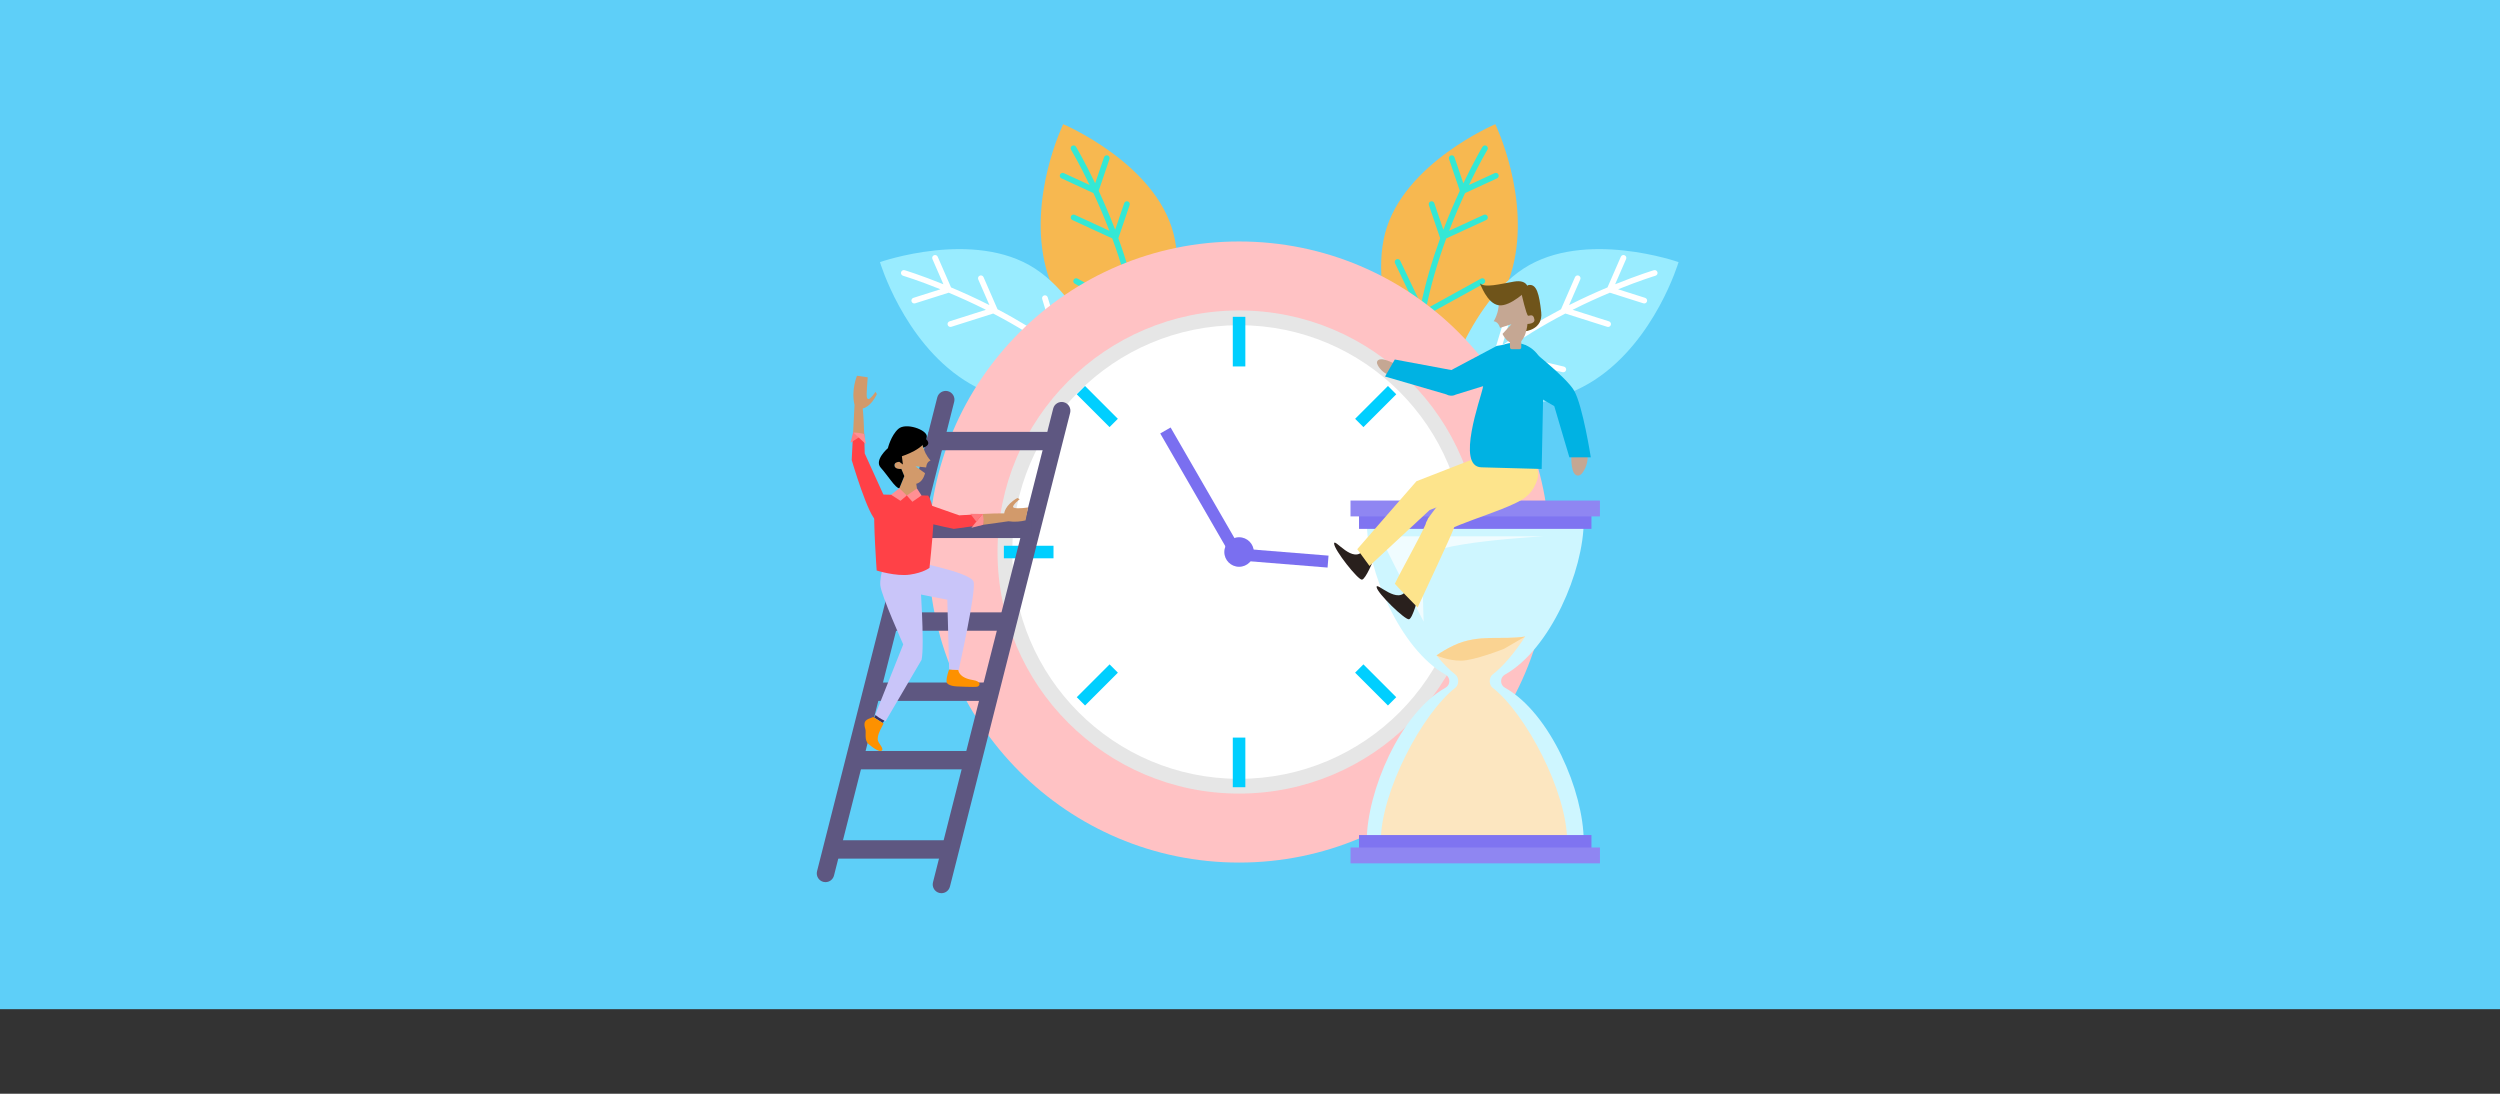 <svg xmlns="http://www.w3.org/2000/svg" id="Capa_1" viewBox="0 0 1090 476.88"><rect x="0" y="0" width="1090" height="476.88" fill="#333333" stroke="none"/><defs><style>      .cls-1 {        fill: #c5a793;      }      .cls-2 {        fill: #5ecff8;      }      .cls-3 {        fill: #fad392;      }      .cls-4 {        fill: #ff4147;      }      .cls-5 {        fill: #e6e6e6;      }      .cls-6 {        fill: #7f74f1;      }      .cls-7 {        fill: #8f86f2;      }      .cls-8 {        fill: #ffc2c4;      }      .cls-9 {        fill: #99ecff;      }      .cls-10 {        fill: #7a6ff0;      }      .cls-11 {        fill: #34e8d5;      }      .cls-12 {        fill: #c9c5f9;      }      .cls-13 {        fill: #5e5781;      }      .cls-14 {        fill: #fde48c;      }      .cls-15 {        fill: #00b2e3;      }      .cls-16 {        fill: #fd9100;      }      .cls-17 {        fill: #6f541a;      }      .cls-18 {        fill: #f0fcff;      }      .cls-19 {        fill: #fff;      }      .cls-20 {        fill: #cef6ff;      }      .cls-21 {        fill: #00cfff;      }      .cls-22 {        fill: #d29a6b;      }      .cls-23 {        fill: #ff7a7e;      }      .cls-24 {        fill: #3a3164;      }      .cls-25 {        fill: #ff8f93;      }      .cls-26 {        fill: #29201d;      }      .cls-27 {        fill: #f7b850;      }      .cls-28 {        fill: #fce6c0;      }    </style></defs><rect class="cls-2" width="1090" height="440"></rect><g><g><path class="cls-27" d="M651.95,54.15s-40.05,16.95-48.05,47.54c-8.01,30.59,14.47,71.81,14.47,71.81,0,0,33.1-26.08,41.11-56.67s-7.52-62.68-7.52-62.68Z"></path><path class="cls-11" d="M647.39,121.97c-.33-.61-1.1-.83-1.7-.49l-23.95,13.22c1.95-9.79,4.91-20.11,8.82-30.74l17.4-8.02c.63-.29.9-1.03.61-1.66s-1.03-.9-1.66-.61l-15.1,6.96c2.33-6.07,4.74-11.63,6.97-16.45l13.94-6.42c.63-.29.9-1.03.61-1.66s-1.03-.9-1.66-.61l-11.23,5.17c4.54-9.43,8.02-15.26,8.08-15.36.36-.59.16-1.36-.43-1.72-.59-.36-1.36-.16-1.72.43-.06.09-3.67,6.15-8.35,15.91l-3.87-11.36c-.22-.65-.94-1.01-1.59-.78-.66.22-1.01.94-.78,1.59l4.7,13.81c-2.25,4.86-4.68,10.46-7.03,16.58-.05.13-.1.27-.15.4l-3.94-11.56c-.22-.65-.93-1.01-1.59-.78-.66.22-1.01.94-.78,1.59l4.92,14.46c-3.61,9.93-6.41,19.6-8.34,28.84l-9.08-19.03c-.3-.62-1.05-.89-1.67-.59-.62.3-.89,1.05-.59,1.67l10.54,22.08c-2.44,13.33-3,25.71-1.65,36.81.06.53.44.94.93,1.06.15.04.31.05.47.03.69-.08,1.18-.71,1.09-1.39-1.29-10.69-.78-22.6,1.52-35.45l25.77-14.22c.61-.33.83-1.1.49-1.7Z"></path></g><g><path class="cls-9" d="M731.85,114.28s-41.02-14.44-67.54,2.79c-26.52,17.22-37.66,62.83-37.66,62.83,0,0,42.03,3.01,68.55-14.21,26.52-17.22,36.65-51.4,36.65-51.4Z"></path><path class="cls-19" d="M682.81,161.35c.16-.67-.25-1.35-.93-1.51l-26.61-6.36c8.04-5.93,17.18-11.56,27.22-16.78l18.27,5.79c.66.21,1.36-.16,1.57-.82s-.16-1.37-.82-1.57l-15.85-5.03c5.81-2.92,11.33-5.41,16.23-7.46l14.63,4.64c.66.21,1.36-.16,1.57-.82s-.16-1.37-.82-1.57l-11.78-3.74c9.71-3.92,16.21-5.88,16.31-5.91.66-.2,1.04-.9.84-1.56-.2-.66-.9-1.04-1.56-.84-.11.03-6.86,2.07-16.89,6.13l4.79-11c.28-.63-.01-1.37-.65-1.65-.63-.28-1.37.01-1.65.65l-5.82,13.37c-4.94,2.08-10.51,4.58-16.36,7.53-.13.06-.25.13-.38.19l4.88-11.2c.28-.63-.01-1.37-.65-1.65-.63-.28-1.37.01-1.65.65l-6.1,14.01c-9.36,4.91-17.94,10.17-25.58,15.7l6.1-20.18c.2-.66-.17-1.36-.84-1.56-.66-.2-1.36.17-1.56.84l-7.08,23.42c-10.78,8.21-19.53,16.99-26.01,26.1-.31.43-.3.99-.03,1.41.08.13.19.24.32.34.56.4,1.35.27,1.75-.29,6.24-8.77,14.65-17.24,25-25.19l28.63,6.84c.67.16,1.35-.25,1.51-.93Z"></path></g><g><path class="cls-27" d="M463.56,54.15s40.05,16.95,48.05,47.54c8.01,30.59-14.47,71.81-14.47,71.81,0,0-33.1-26.08-41.11-56.67-8.01-30.59,7.52-62.68,7.52-62.68Z"></path><path class="cls-11" d="M468.12,121.97c.33-.61,1.1-.83,1.7-.49l23.95,13.22c-1.95-9.79-4.91-20.11-8.82-30.74l-17.4-8.02c-.63-.29-.9-1.03-.61-1.66s1.03-.9,1.66-.61l15.1,6.96c-2.33-6.07-4.74-11.63-6.97-16.45l-13.94-6.42c-.63-.29-.9-1.03-.61-1.66s1.03-.9,1.66-.61l11.23,5.17c-4.54-9.43-8.02-15.26-8.08-15.36-.36-.59-.16-1.36.43-1.72.59-.36,1.36-.16,1.72.43.06.09,3.67,6.15,8.35,15.91l3.87-11.36c.22-.65.94-1.01,1.59-.78.66.22,1.01.94.78,1.59l-4.7,13.81c2.25,4.86,4.68,10.46,7.03,16.58.05.13.1.27.15.4l3.94-11.56c.22-.65.93-1.01,1.59-.78.66.22,1.01.94.78,1.59l-4.92,14.46c3.61,9.93,6.41,19.6,8.34,28.84l9.08-19.03c.3-.62,1.05-.89,1.67-.59.62.3.89,1.05.59,1.67l-10.54,22.08c2.44,13.33,3,25.71,1.65,36.81-.06.53-.44.94-.93,1.06-.15.04-.31.05-.47.03-.69-.08-1.18-.71-1.09-1.39,1.29-10.69.78-22.6-1.52-35.45l-25.77-14.22c-.61-.33-.83-1.1-.49-1.7Z"></path></g><g><path class="cls-9" d="M383.67,114.28s41.02-14.44,67.54,2.79c26.52,17.22,37.66,62.83,37.66,62.83,0,0-42.03,3.01-68.55-14.21-26.52-17.22-36.65-51.4-36.65-51.4Z"></path><path class="cls-19" d="M432.71,161.35c-.16-.67.25-1.35.93-1.51l26.61-6.36c-8.04-5.93-17.18-11.56-27.22-16.78l-18.27,5.79c-.66.21-1.36-.16-1.57-.82s.16-1.37.82-1.57l15.85-5.03c-5.81-2.92-11.33-5.41-16.23-7.46l-14.63,4.64c-.66.21-1.36-.16-1.57-.82s.16-1.37.82-1.57l11.78-3.74c-9.71-3.92-16.21-5.88-16.31-5.91-.66-.2-1.04-.9-.84-1.56.2-.66.9-1.04,1.56-.84.11.03,6.86,2.07,16.89,6.13l-4.79-11c-.28-.63.01-1.37.65-1.65.63-.28,1.37.01,1.65.65l5.82,13.37c4.94,2.08,10.51,4.58,16.36,7.53.13.06.25.13.38.19l-4.88-11.2c-.28-.63.01-1.37.65-1.65.63-.28,1.37.01,1.65.65l6.1,14.01c9.36,4.91,17.94,10.17,25.58,15.7l-6.1-20.18c-.2-.66.17-1.36.84-1.56.66-.2,1.36.17,1.56.84l7.08,23.42c10.78,8.21,19.53,16.99,26.01,26.1.31.43.3.99.03,1.41-.08.13-.19.24-.32.34-.56.4-1.35.27-1.75-.29-6.24-8.77-14.65-17.24-25-25.19l-28.63,6.84c-.67.16-1.35-.25-1.51-.93Z"></path></g><g><circle class="cls-8" cx="540.24" cy="240.68" r="135.4"></circle><circle class="cls-5" cx="540.24" cy="240.68" r="105.32"></circle><circle class="cls-19" cx="540.24" cy="240.68" r="98.89"></circle><g><rect class="cls-21" x="537.5" y="138.13" width="5.47" height="21.64"></rect><rect class="cls-21" x="537.5" y="321.59" width="5.47" height="21.64"></rect></g><g><rect class="cls-21" x="445.77" y="229.86" width="5.47" height="21.64" transform="translate(207.83 689.19) rotate(-90)"></rect><rect class="cls-21" x="629.24" y="229.86" width="5.47" height="21.64" transform="translate(391.29 872.65) rotate(-90)"></rect></g><g><rect class="cls-21" x="475.86" y="167.13" width="5.12" height="20.24" transform="translate(14.79 390.21) rotate(-45)"></rect><rect class="cls-21" x="597.24" y="288.51" width="5.12" height="20.24" transform="translate(-35.49 511.59) rotate(-45)"></rect></g><g><rect class="cls-21" x="475.86" y="288.51" width="5.12" height="20.24" transform="translate(605.56 848.09) rotate(-135)"></rect><rect class="cls-21" x="597.24" y="167.13" width="5.12" height="20.24" transform="translate(898.59 726.71) rotate(-135)"></rect></g><circle class="cls-10" cx="540.24" cy="240.68" r="6.44"></circle><rect class="cls-10" x="520.44" y="183.68" width="5.22" height="59.69" transform="translate(-36.69 290.14) rotate(-30)"></rect><rect class="cls-10" x="558.51" y="225.42" width="5.22" height="35.98" transform="translate(848.82 -296.33) rotate(94.61)"></rect></g><g><path class="cls-20" d="M656.15,294.13c19.83-11.13,34.35-45.35,34.35-66.98h-94.6c0,21.63,14.52,55.85,34.35,66.98,2.23,1.25,2.23,4.46,0,5.71-19.83,11.13-34.35,45.35-34.35,66.98h94.6c0-21.63-14.52-55.85-34.35-66.98-2.23-1.25-2.23-4.46,0-5.71Z"></path><path class="cls-28" d="M634.56,294.13c-2.67-2.07-5.47-4.93-8.26-8.35,2.14-1.52,4.66-3,7.62-4.4,10.75-5.06,21.27-2.21,31.07-3.85-4.65,7.12-9.64,13.04-14.25,16.6-1.62,1.25-1.62,4.46,0,5.7,14.4,11.13,32.53,45.35,32.53,66.98h-81.24c0-21.63,18.13-55.85,32.53-66.98,1.62-1.25,1.62-4.45,0-5.7Z"></path><rect class="cls-6" x="592.53" y="223.68" width="101.34" height="6.91"></rect><rect class="cls-7" x="588.82" y="218.24" width="108.75" height="6.91"></rect><rect class="cls-6" x="592.53" y="364.07" width="101.34" height="6.91" transform="translate(1286.4 735.06) rotate(180)"></rect><rect class="cls-7" x="588.82" y="369.51" width="108.75" height="6.91" transform="translate(1286.4 745.93) rotate(180)"></rect><path class="cls-3" d="M664.99,277.53l-9.19,5.33s-12.98,5.19-18.83,5.19-10.66-2.28-10.66-2.28c2.14-1.52,4.66-3,7.62-4.4,10.75-5.06,21.27-2.21,31.07-3.85Z"></path><path class="cls-18" d="M620.72,271s-17.94-33.93-18.68-37.17h71.19s-51.62,2.69-52.51,9.74c-.89,7.04,0,27.44,0,27.44Z"></path></g><g><path class="cls-13" d="M410.48,389.44c-.31,0-.63-.04-.94-.12-2.04-.52-3.27-2.59-2.76-4.63l52.41-206.56c.52-2.04,2.59-3.27,4.63-2.76,2.04.52,3.27,2.59,2.76,4.63l-52.41,206.56c-.44,1.72-1.99,2.87-3.69,2.87Z"></path><path class="cls-13" d="M359.93,384.62c-.31,0-.63-.04-.94-.12-2.04-.52-3.27-2.59-2.76-4.63l52.41-206.56c.52-2.04,2.59-3.27,4.63-2.76,2.04.52,3.27,2.59,2.76,4.63l-52.41,206.56c-.44,1.72-1.99,2.87-3.69,2.87Z"></path><rect class="cls-13" x="404.84" y="188.3" width="54.48" height="8.01"></rect><rect class="cls-13" x="395.27" y="226.58" width="54.48" height="8.01"></rect><rect class="cls-13" x="386.14" y="266.99" width="54.48" height="8.01"></rect><rect class="cls-13" x="379.43" y="297.58" width="54.48" height="8.01"></rect><rect class="cls-13" x="371.97" y="327.43" width="54.48" height="8.01"></rect><rect class="cls-13" x="361.67" y="366.35" width="54.48" height="8.01"></rect></g><g><path class="cls-16" d="M417.8,292.05s-.01,3.46,6.41,4.45c3.98.62,3.01,2.63,1.86,2.9s-8.89-.12-8.89-.12c0,0-4.3-.11-4.48-2.09s1.13-5.33,1.13-5.33l3.96.2Z"></path><path class="cls-12" d="M395.65,244.27s27.63,5.08,28.83,9.39c1.2,4.32-6.49,38.4-6.49,38.4l-4.16-.21-.8-30.38-20.87-4.05,3.49-13.15Z"></path><polygon class="cls-24" points="385.66 314.08 384.85 315.2 381.15 312.86 382.15 311.19 385.66 314.08"></polygon><path class="cls-12" d="M401.09,251.2s2.13,30,.72,36.48l-15.71,26.78s-3.01-1.38-4.49-2.85l12.2-30.65s-9.53-21.24-9.99-25.71c-.46-4.47,2.89-13.46,2.89-13.46,0,0,13.81.05,14.39,9.41Z"></path><path class="cls-12" d="M403.76,248.31s-5.72-3.96-12.42-4.04c-7.18-.09,7.11,14.05,7.11,14.05l6.65-3.7-1.33-6.31Z"></path><path class="cls-16" d="M380.73,312.59s.02.07-1.45.6c-2.11.75-2.96,1.71-1.95,4.87.37,1.15-.64,4.69,1.39,6.38,2.02,1.68,4.8,3.7,5.8,2.75s-1.89-3.29-1.85-4.87.27-2.65,2.57-6.87l-4.49-2.85Z"></path><path class="cls-22" d="M437.83,223.84c-2.09-.07-5.83.06-9.47.24.27,1.61.34,3.2.26,4.74l11.08-1.55c2.71.41,5.32.12,7.43-.38l1.13-5.64c-3.24.49-6.32.5-6.55-.15-.31-.92,2.87-3.46,2.87-3.46l-1.04-.51c-5.55,3.26-5.7,6.7-5.7,6.7Z"></path><path class="cls-4" d="M394.46,216.32c-6.64,2.7-6.02,5.65-6.02,5.65,1.7,3.48,27.42,8.62,27.42,8.62l12.76-1.76c.07-1.54,0-3.13-.26-4.74-5.14.26-10.13.6-10.13.6l-23.77-8.35Z"></path><path class="cls-4" d="M371.34,200.57s7.37,25.18,10.98,26.56c0,0,3,.36,5.11-6.49l-10.41-22.94s-.07-3.99-.23-8.51c-1.51-.34-3.13-.59-4.83-.68l-.62,12.06Z"></path><path class="cls-22" d="M403.6,197.75c-1.05-2.02-2.01-5.87-2.01-5.87l-8.66.36s-.18,8.87-.84,9.1c-.66.23-2.19-.54-2.1,1.94.06,1.72,2.99,1.16,2.99,1.16,0,0,2.1,7.31,6.05,6.61,2.6-.46,3.73-2.64,4.29-4.73l-4.19-3.02,4.67.52c.02-.15.04-.29.06-.42.3-2.26,1.87-2.6,1.87-2.6,0,0-1.06-1.03-2.11-3.06Z"></path><polygon class="cls-22" points="398.48 204.28 400.31 216.33 390.94 215.76 394.52 207 398.48 204.28"></polygon><path class="cls-25" d="M428.62,228.82l-5.1,1.31,4.84-6.05s.37.93.46,2.39-.2,2.35-.2,2.35Z"></path><polygon class="cls-23" points="428.36 224.08 423.05 224.02 425.67 227.45 428.36 224.08"></polygon><path class="cls-23" d="M371.96,188.51s3.8,0,4.83.68l-5.93,3.83,1.1-4.51Z"></path><path class="cls-25" d="M371.96,188.51s3.64-.55,4.83.68l.74,4.46-5.57-5.14Z"></path><path d="M392.09,201.34l1.58,1.18-.45-3.6s11.03-3.42,10.87-8.72c-.08-2.84-9.17-6.11-12.42-3.2-3.25,2.91-4.55,8.4-4.55,8.4,0,0-6.09,5.23-3.13,8.49,2.97,3.26,6.51,9.12,8.12,8.99l2.17-5.3-1.3-3.14s-3.2.37-2.97-1.79c0,0-.11-1.13,2.08-1.3Z"></path><path d="M401.88,192.95l.7,2.27s2.4-.85,2.15-2.21c-.25-1.36-2.25-2.76-2.25-2.76l-.6,2.71Z"></path><path class="cls-4" d="M404.7,216.07s2.75,4.04,2.28,12.02c-.47,7.98-1.72,19.48-1.72,19.48,0,0-2.53,2.1-8.58,2.97s-14.45-1.8-14.45-1.8c0,0-1.57-22.1-.93-27.59.64-5.5,2.34-5.55,2.34-5.55l21.06.47Z"></path><polygon class="cls-25" points="399.8 212.99 395.36 216.03 397.8 218.78 401.78 216 399.8 212.99"></polygon><polygon class="cls-25" points="392.12 212.88 395.36 216.03 392.61 218.37 388.49 215.7 392.12 212.88"></polygon><path class="cls-22" d="M376.79,189.19c-.13-4.12-.35-8.7-.65-11.09,0,0,3.41-.46,6.18-6.27l-.58-1s-2.27,3.39-3.21,3.16c-.95-.24-.73-2.23-.21-9.48l-4.67-.68s-2.65,6.23-1.08,12.7l-.61,11.97c1.7.09,3.32.34,4.83.68Z"></path></g><g><path class="cls-26" d="M599.01,243.74s-3.5,8.75-5.19,8.99c-1.69.23-12.21-13.07-12.15-15.76.06-2.69,8.48,9.61,12.97,2.62"></path><polygon class="cls-14" points="654.21 195.53 617.57 209.82 591.76 239.45 597.1 246.75 623.34 222.36 663.06 207.12 654.21 195.53"></polygon><path class="cls-17" d="M664.89,144.44s7.95-.68,7.08-8.32c-.86-7.64-1.9-12.66-5.71-11.8-.35.69-6.92.86-5.45,5.88.09.17,4.08,14.24,4.08,14.24Z"></path><path class="cls-1" d="M685.15,198.99c-.13,1.99.04,3.97.51,5.85.34,1.35,1.37,2.91,2.88,2.43.69-.22,1.2-.82,1.61-1.41,1.7-2.49,2.4-5.47,1.9-8.14"></path><path class="cls-1" d="M659.01,141.35l-4.99,1.6c-.05-.16-.11-.3-.15-.44-.83-2.41-2.62-2.43-2.62-2.43,0,0,.93-1.36,1.64-3.81.7-2.45.9-6.87.9-6.87l9.55-1.52s2.16,9.66,2.93,9.77c.77.11,2.27-1.08,2.73,1.66.32,1.9-3.02,1.93-3.02,1.93,0,0-.68,8.46-5.15,8.57-2.94.08-4.66-2.07-5.74-4.23l3.92-4.23Z"></path><path class="cls-26" d="M618.29,260.4s-2.3,9.14-3.95,9.6c-1.64.46-13.84-11.33-14.14-14-.3-2.67,9.68,8.4,13.2.88"></path><path class="cls-14" d="M660.39,219.55c5.09-2.41,8.1-4.89,9.96-10.71,1.66-5.17-3.89-10.47-9-8.71-3.89,1.34-28.42,12.44-34.87,20.7l-3.82,5.13s-.13.31-.36.85c-.42.65-.67,1.24-.73,1.75-2.3,5.47-10.89,20.6-13.41,25.95.01.27,9.93,10.35,9.93,10.35,4.08-8.93,13.72-29.19,16-35.05.97-.39,1.87-.77,2.65-1.09,6.92-2.78,16.93-6,23.64-9.18Z"></path><path class="cls-15" d="M646.46,169.29c.48-2.29.81-4.61.81-6.97,0-7.11,5.76-12.87,12.87-12.87,7.11,0,12.87,5.76,12.87,12.87l-.84,42.15s-26.03-.71-26.3-.72c-11.15-.31-.34-30,.6-34.47Z"></path><path class="cls-15" d="M664.89,150.36s17.97,13.89,21.44,19.98c3.77,6.63,7.26,29.07,7.26,29.07h-9.34s-6.59-22.34-6.59-22.34l-12.77-7.42v-19.28Z"></path><rect class="cls-1" x="658.35" y="146.03" width="4.93" height="6.23" rx=".78" ry=".78" transform="translate(1321.62 298.29) rotate(-180)"></rect><path class="cls-1" d="M608.16,158.7c-1.45-.85-3.01-1.5-4.64-1.91-1.17-.3-2.8-.23-3.12.94-.14.54.08,1.1.35,1.58,1.12,2.06,3.05,3.66,5.29,4.36"></path><path class="cls-15" d="M603.88,164.16l4.25-7.42,24.65,4.6,19.79-10.51c5.25-1.03,5.11-.09,6.45,2.44,1.34,2.53,3.99,9.53,1.76,10.71l-26.09,8.08c-1.33.7-2.89.59-4.22-.15l-26.6-7.75Z"></path><path class="cls-17" d="M666.31,126.06s-.01-4.32-6.17-3.29c-6.16,1.04-12.91,2.94-14.98.69.35.35,3.14,8.91,8.32,9.64,5.17.73,12.84-7.05,12.84-7.05Z"></path></g></g></svg>